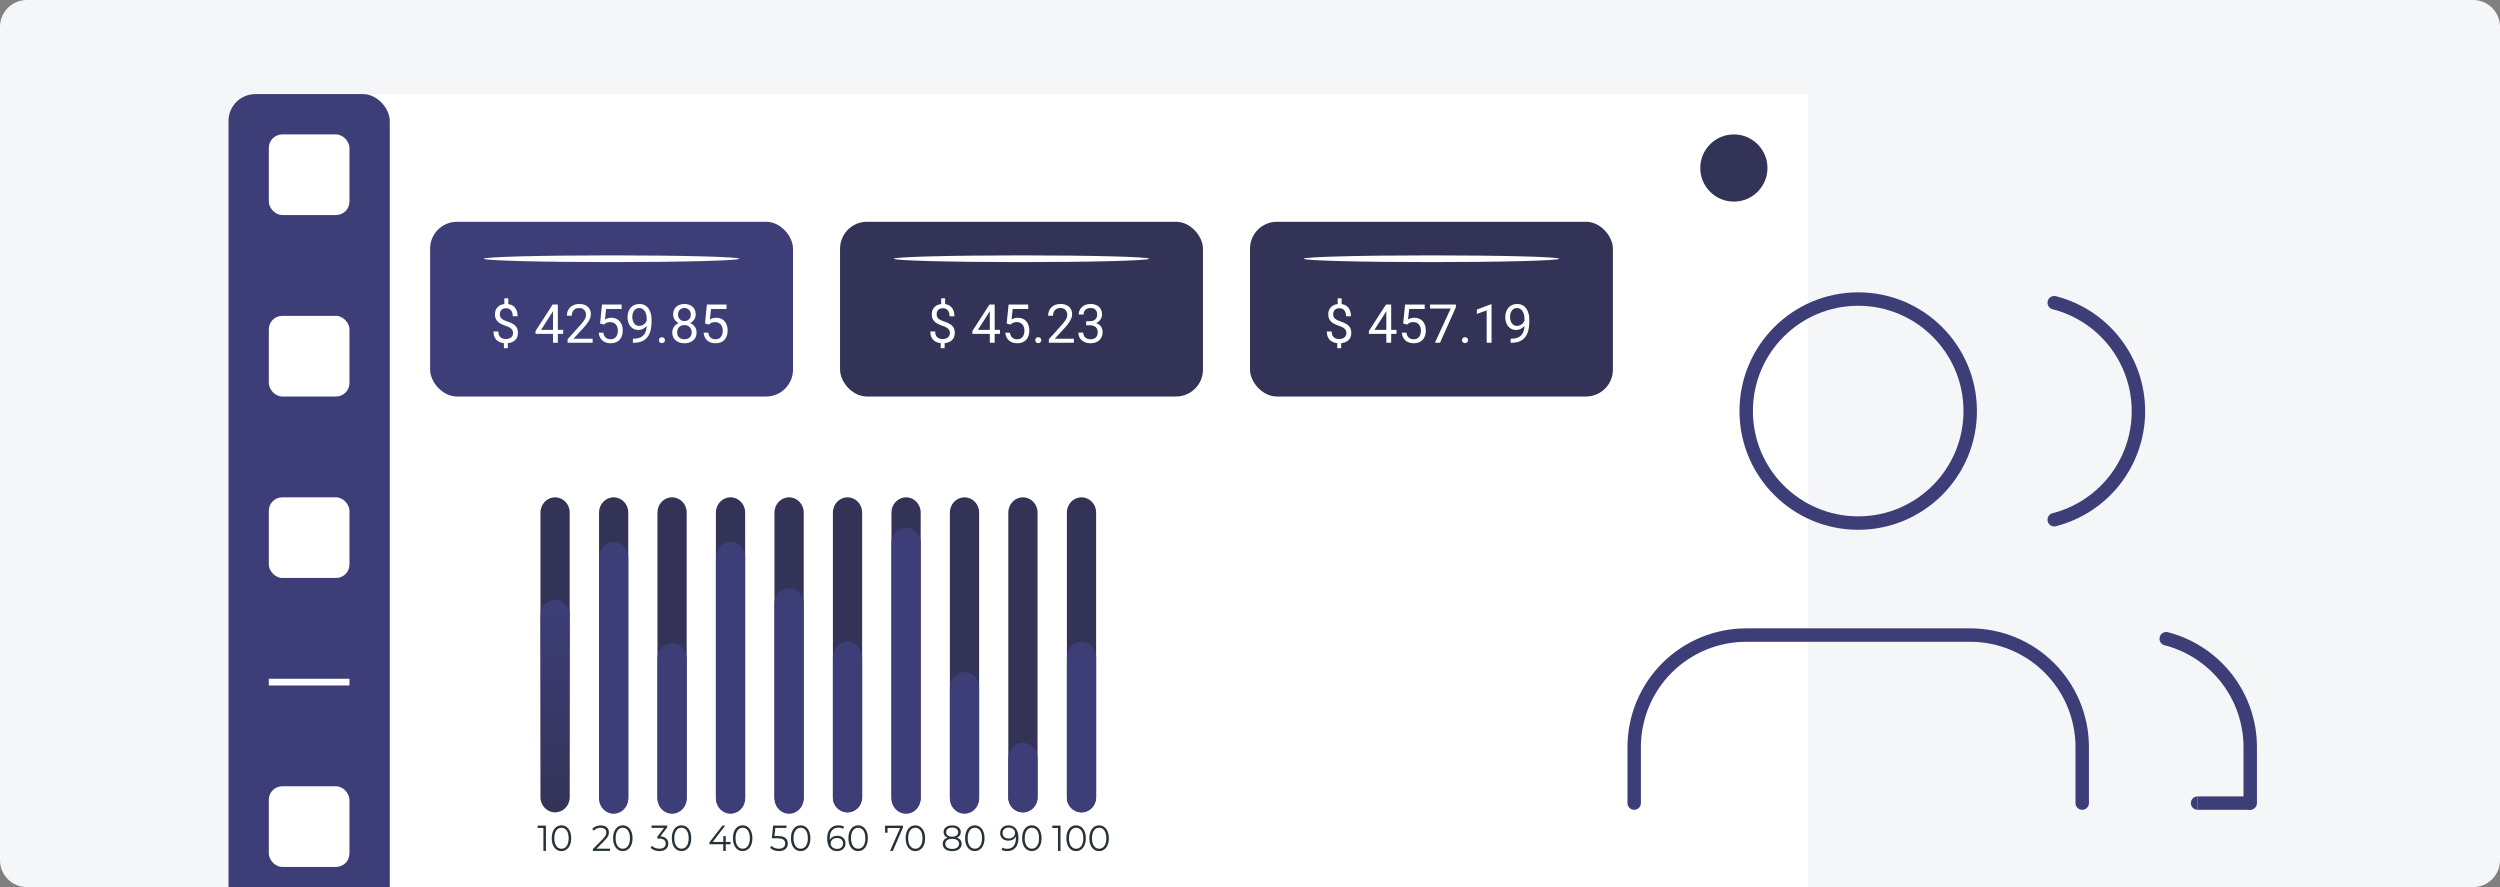 <svg xmlns="http://www.w3.org/2000/svg" width="372" height="132" viewBox="0 0 372 132" fill="none"><rect x="0" y="0" width="372" height="132" fill="#808080" stroke="none"/><path d="M0 4C0 1.791 1.791 0 4 0H368C370.209 0 372 1.791 372 4V128C372 130.209 370.209 132 368 132H4C1.791 132 0 130.209 0 128V4Z" fill="#F4F6F7"></path><g clip-path="url(#clip0_5713_56004)"><path d="M34 18C34 15.791 35.791 14 38 14H269V160C269 162.209 267.209 164 265 164H38C35.791 164 34 162.209 34 160V18Z" fill="white"></path><rect x="34" y="14" width="24" height="150" rx="4" fill="#3D3E78"></rect><rect x="64" y="33" width="54" height="26" rx="4" fill="#3D3E78"></rect><ellipse cx="91" cy="38.5" rx="19" ry="0.5" fill="white"></ellipse><path d="M75.633 44.391V45.582H75.047V44.391H75.633ZM75.562 50.77V51.812H74.981V50.77H75.562ZM76.344 49.535C76.344 49.379 76.309 49.238 76.238 49.113C76.168 48.988 76.052 48.874 75.891 48.77C75.729 48.665 75.513 48.569 75.242 48.48C74.914 48.379 74.63 48.255 74.391 48.109C74.154 47.964 73.97 47.783 73.84 47.566C73.712 47.35 73.648 47.089 73.648 46.781C73.648 46.461 73.717 46.185 73.856 45.953C73.993 45.721 74.189 45.543 74.441 45.418C74.694 45.293 74.991 45.23 75.332 45.23C75.598 45.23 75.835 45.271 76.043 45.352C76.251 45.43 76.427 45.547 76.57 45.703C76.716 45.859 76.827 46.051 76.902 46.277C76.981 46.504 77.019 46.766 77.019 47.062H76.301C76.301 46.888 76.28 46.728 76.238 46.582C76.197 46.436 76.134 46.31 76.051 46.203C75.967 46.094 75.866 46.01 75.746 45.953C75.626 45.893 75.488 45.863 75.332 45.863C75.113 45.863 74.932 45.901 74.789 45.977C74.648 46.052 74.544 46.159 74.477 46.297C74.409 46.432 74.375 46.59 74.375 46.77C74.375 46.936 74.409 47.082 74.477 47.207C74.544 47.332 74.659 47.445 74.82 47.547C74.984 47.646 75.21 47.743 75.496 47.84C75.832 47.947 76.117 48.073 76.352 48.219C76.586 48.362 76.764 48.539 76.887 48.75C77.009 48.958 77.07 49.217 77.07 49.527C77.07 49.863 76.995 50.147 76.844 50.379C76.693 50.608 76.481 50.783 76.207 50.902C75.934 51.022 75.613 51.082 75.246 51.082C75.025 51.082 74.806 51.052 74.59 50.992C74.374 50.932 74.178 50.835 74.004 50.699C73.829 50.561 73.69 50.38 73.586 50.156C73.482 49.93 73.43 49.652 73.43 49.324H74.156C74.156 49.546 74.188 49.729 74.25 49.875C74.315 50.018 74.401 50.133 74.508 50.219C74.615 50.302 74.732 50.362 74.859 50.398C74.99 50.432 75.118 50.449 75.246 50.449C75.481 50.449 75.678 50.413 75.84 50.34C76.004 50.264 76.129 50.158 76.215 50.02C76.301 49.882 76.344 49.72 76.344 49.535ZM83.801 49.086V49.68H79.691V49.254L82.238 45.312H82.828L82.195 46.453L80.512 49.086H83.801ZM83.008 45.312V51H82.285V45.312H83.008ZM88.184 50.406V51H84.461V50.48L86.324 48.406C86.553 48.151 86.731 47.935 86.856 47.758C86.983 47.578 87.072 47.418 87.121 47.277C87.173 47.134 87.199 46.988 87.199 46.84C87.199 46.652 87.16 46.483 87.082 46.332C87.007 46.178 86.894 46.056 86.746 45.965C86.598 45.874 86.418 45.828 86.207 45.828C85.954 45.828 85.743 45.878 85.574 45.977C85.408 46.073 85.283 46.208 85.199 46.383C85.116 46.557 85.074 46.758 85.074 46.984H84.352C84.352 46.664 84.422 46.371 84.562 46.105C84.703 45.84 84.912 45.629 85.188 45.473C85.463 45.314 85.803 45.234 86.207 45.234C86.566 45.234 86.874 45.298 87.129 45.426C87.384 45.551 87.579 45.728 87.715 45.957C87.853 46.184 87.922 46.449 87.922 46.754C87.922 46.921 87.893 47.09 87.836 47.262C87.781 47.431 87.704 47.6 87.606 47.77C87.509 47.939 87.396 48.105 87.266 48.27C87.138 48.434 87.001 48.595 86.856 48.754L85.332 50.406H88.184ZM89.871 48.293L89.293 48.145L89.578 45.312H92.496V45.98H90.191L90.019 47.527C90.124 47.467 90.255 47.411 90.414 47.359C90.576 47.307 90.76 47.281 90.969 47.281C91.232 47.281 91.467 47.327 91.676 47.418C91.884 47.507 92.061 47.634 92.207 47.801C92.356 47.967 92.469 48.168 92.547 48.402C92.625 48.637 92.664 48.898 92.664 49.188C92.664 49.461 92.626 49.712 92.551 49.941C92.478 50.171 92.367 50.371 92.219 50.543C92.07 50.712 91.883 50.844 91.656 50.938C91.432 51.031 91.168 51.078 90.863 51.078C90.634 51.078 90.417 51.047 90.211 50.984C90.008 50.919 89.826 50.822 89.664 50.691C89.505 50.559 89.375 50.395 89.273 50.199C89.174 50.001 89.112 49.77 89.086 49.504H89.773C89.805 49.717 89.867 49.897 89.961 50.043C90.055 50.189 90.177 50.3 90.328 50.375C90.482 50.448 90.66 50.484 90.863 50.484C91.035 50.484 91.188 50.454 91.32 50.395C91.453 50.335 91.565 50.249 91.656 50.137C91.747 50.025 91.816 49.889 91.863 49.73C91.913 49.572 91.938 49.393 91.938 49.195C91.938 49.016 91.913 48.849 91.863 48.695C91.814 48.542 91.74 48.408 91.641 48.293C91.544 48.178 91.426 48.09 91.285 48.027C91.144 47.962 90.983 47.93 90.801 47.93C90.559 47.93 90.375 47.962 90.25 48.027C90.128 48.092 90.001 48.181 89.871 48.293ZM94.176 50.395H94.25C94.667 50.395 95.005 50.336 95.266 50.219C95.526 50.102 95.727 49.944 95.867 49.746C96.008 49.548 96.104 49.325 96.156 49.078C96.208 48.828 96.234 48.572 96.234 48.309V47.438C96.234 47.18 96.204 46.95 96.144 46.75C96.087 46.55 96.007 46.382 95.902 46.246C95.801 46.111 95.685 46.008 95.555 45.938C95.424 45.867 95.287 45.832 95.141 45.832C94.974 45.832 94.824 45.866 94.691 45.934C94.561 45.999 94.451 46.091 94.359 46.211C94.271 46.331 94.203 46.471 94.156 46.633C94.109 46.794 94.086 46.97 94.086 47.16C94.086 47.329 94.107 47.493 94.148 47.652C94.19 47.811 94.254 47.954 94.34 48.082C94.426 48.21 94.533 48.311 94.66 48.387C94.79 48.46 94.943 48.496 95.117 48.496C95.279 48.496 95.43 48.465 95.57 48.402C95.713 48.337 95.84 48.25 95.949 48.141C96.061 48.029 96.15 47.902 96.215 47.762C96.283 47.621 96.322 47.474 96.332 47.32H96.676C96.676 47.536 96.633 47.75 96.547 47.961C96.463 48.169 96.346 48.359 96.195 48.531C96.044 48.703 95.867 48.841 95.664 48.945C95.461 49.047 95.24 49.098 95 49.098C94.719 49.098 94.475 49.043 94.269 48.934C94.064 48.824 93.894 48.678 93.762 48.496C93.632 48.314 93.534 48.111 93.469 47.887C93.406 47.66 93.375 47.431 93.375 47.199C93.375 46.928 93.413 46.675 93.488 46.438C93.564 46.2 93.676 45.992 93.824 45.812C93.973 45.63 94.156 45.488 94.375 45.387C94.596 45.285 94.852 45.234 95.141 45.234C95.466 45.234 95.743 45.3 95.973 45.43C96.202 45.56 96.388 45.734 96.531 45.953C96.677 46.172 96.784 46.418 96.852 46.691C96.919 46.965 96.953 47.246 96.953 47.535V47.797C96.953 48.091 96.934 48.391 96.894 48.695C96.858 48.997 96.787 49.286 96.68 49.562C96.576 49.839 96.423 50.086 96.223 50.305C96.022 50.521 95.76 50.693 95.438 50.82C95.117 50.945 94.721 51.008 94.25 51.008H94.176V50.395ZM98.047 50.617C98.047 50.495 98.085 50.392 98.16 50.309C98.238 50.223 98.35 50.18 98.496 50.18C98.642 50.18 98.753 50.223 98.828 50.309C98.906 50.392 98.945 50.495 98.945 50.617C98.945 50.737 98.906 50.839 98.828 50.922C98.753 51.005 98.642 51.047 98.496 51.047C98.35 51.047 98.238 51.005 98.16 50.922C98.085 50.839 98.047 50.737 98.047 50.617ZM103.652 49.461C103.652 49.807 103.572 50.102 103.41 50.344C103.251 50.583 103.035 50.766 102.762 50.891C102.491 51.016 102.185 51.078 101.844 51.078C101.503 51.078 101.195 51.016 100.922 50.891C100.648 50.766 100.432 50.583 100.273 50.344C100.115 50.102 100.035 49.807 100.035 49.461C100.035 49.234 100.078 49.027 100.164 48.84C100.253 48.65 100.376 48.484 100.535 48.344C100.697 48.203 100.887 48.095 101.105 48.02C101.327 47.941 101.57 47.902 101.836 47.902C102.185 47.902 102.496 47.97 102.77 48.105C103.043 48.238 103.258 48.422 103.414 48.656C103.573 48.891 103.652 49.159 103.652 49.461ZM102.926 49.445C102.926 49.234 102.88 49.048 102.789 48.887C102.698 48.723 102.57 48.595 102.406 48.504C102.242 48.413 102.052 48.367 101.836 48.367C101.615 48.367 101.423 48.413 101.262 48.504C101.103 48.595 100.979 48.723 100.891 48.887C100.802 49.048 100.758 49.234 100.758 49.445C100.758 49.664 100.801 49.852 100.887 50.008C100.975 50.161 101.1 50.28 101.262 50.363C101.426 50.444 101.62 50.484 101.844 50.484C102.068 50.484 102.26 50.444 102.422 50.363C102.583 50.28 102.707 50.161 102.793 50.008C102.882 49.852 102.926 49.664 102.926 49.445ZM103.52 46.793C103.52 47.069 103.447 47.318 103.301 47.539C103.155 47.76 102.956 47.935 102.703 48.062C102.451 48.19 102.164 48.254 101.844 48.254C101.518 48.254 101.228 48.19 100.973 48.062C100.72 47.935 100.522 47.76 100.379 47.539C100.236 47.318 100.164 47.069 100.164 46.793C100.164 46.462 100.236 46.181 100.379 45.949C100.525 45.717 100.724 45.54 100.977 45.418C101.229 45.296 101.517 45.234 101.84 45.234C102.165 45.234 102.454 45.296 102.707 45.418C102.96 45.54 103.158 45.717 103.301 45.949C103.447 46.181 103.52 46.462 103.52 46.793ZM102.797 46.805C102.797 46.615 102.757 46.447 102.676 46.301C102.595 46.155 102.483 46.04 102.34 45.957C102.197 45.871 102.03 45.828 101.84 45.828C101.65 45.828 101.483 45.868 101.34 45.949C101.199 46.027 101.089 46.139 101.008 46.285C100.93 46.431 100.891 46.604 100.891 46.805C100.891 47 100.93 47.171 101.008 47.316C101.089 47.462 101.201 47.575 101.344 47.656C101.487 47.737 101.654 47.777 101.844 47.777C102.034 47.777 102.199 47.737 102.34 47.656C102.483 47.575 102.595 47.462 102.676 47.316C102.757 47.171 102.797 47 102.797 46.805ZM105.48 48.293L104.902 48.145L105.188 45.312H108.105V45.98H105.801L105.629 47.527C105.733 47.467 105.865 47.411 106.023 47.359C106.185 47.307 106.37 47.281 106.578 47.281C106.841 47.281 107.077 47.327 107.285 47.418C107.493 47.507 107.671 47.634 107.816 47.801C107.965 47.967 108.078 48.168 108.156 48.402C108.234 48.637 108.273 48.898 108.273 49.188C108.273 49.461 108.236 49.712 108.16 49.941C108.087 50.171 107.977 50.371 107.828 50.543C107.68 50.712 107.492 50.844 107.266 50.938C107.042 51.031 106.777 51.078 106.473 51.078C106.243 51.078 106.026 51.047 105.82 50.984C105.617 50.919 105.435 50.822 105.273 50.691C105.115 50.559 104.984 50.395 104.883 50.199C104.784 50.001 104.721 49.77 104.695 49.504H105.383C105.414 49.717 105.477 49.897 105.57 50.043C105.664 50.189 105.786 50.3 105.938 50.375C106.091 50.448 106.27 50.484 106.473 50.484C106.645 50.484 106.797 50.454 106.93 50.395C107.062 50.335 107.174 50.249 107.266 50.137C107.357 50.025 107.426 49.889 107.473 49.73C107.522 49.572 107.547 49.393 107.547 49.195C107.547 49.016 107.522 48.849 107.473 48.695C107.423 48.542 107.349 48.408 107.25 48.293C107.154 48.178 107.035 48.09 106.895 48.027C106.754 47.962 106.592 47.93 106.41 47.93C106.168 47.93 105.984 47.962 105.859 48.027C105.737 48.092 105.611 48.181 105.48 48.293Z" fill="white"></path><rect x="125" y="33" width="54" height="26" rx="4" fill="#333357"></rect><ellipse cx="152" cy="38.5" rx="19" ry="0.5" fill="white"></ellipse><path d="M140.633 44.391V45.582H140.047V44.391H140.633ZM140.562 50.77V51.812H139.98V50.77H140.562ZM141.344 49.535C141.344 49.379 141.309 49.238 141.238 49.113C141.168 48.988 141.052 48.874 140.891 48.77C140.729 48.665 140.513 48.569 140.242 48.48C139.914 48.379 139.63 48.255 139.391 48.109C139.154 47.964 138.97 47.783 138.84 47.566C138.712 47.35 138.648 47.089 138.648 46.781C138.648 46.461 138.717 46.185 138.855 45.953C138.993 45.721 139.189 45.543 139.441 45.418C139.694 45.293 139.991 45.23 140.332 45.23C140.598 45.23 140.835 45.271 141.043 45.352C141.251 45.43 141.427 45.547 141.57 45.703C141.716 45.859 141.827 46.051 141.902 46.277C141.98 46.504 142.02 46.766 142.02 47.062H141.301C141.301 46.888 141.28 46.728 141.238 46.582C141.197 46.436 141.134 46.31 141.051 46.203C140.967 46.094 140.866 46.01 140.746 45.953C140.626 45.893 140.488 45.863 140.332 45.863C140.113 45.863 139.932 45.901 139.789 45.977C139.648 46.052 139.544 46.159 139.477 46.297C139.409 46.432 139.375 46.59 139.375 46.77C139.375 46.936 139.409 47.082 139.477 47.207C139.544 47.332 139.659 47.445 139.82 47.547C139.984 47.646 140.21 47.743 140.496 47.84C140.832 47.947 141.117 48.073 141.352 48.219C141.586 48.362 141.764 48.539 141.887 48.75C142.009 48.958 142.07 49.217 142.07 49.527C142.07 49.863 141.995 50.147 141.844 50.379C141.693 50.608 141.48 50.783 141.207 50.902C140.934 51.022 140.613 51.082 140.246 51.082C140.025 51.082 139.806 51.052 139.59 50.992C139.374 50.932 139.178 50.835 139.004 50.699C138.829 50.561 138.69 50.38 138.586 50.156C138.482 49.93 138.43 49.652 138.43 49.324H139.156C139.156 49.546 139.188 49.729 139.25 49.875C139.315 50.018 139.401 50.133 139.508 50.219C139.615 50.302 139.732 50.362 139.859 50.398C139.99 50.432 140.118 50.449 140.246 50.449C140.48 50.449 140.678 50.413 140.84 50.34C141.004 50.264 141.129 50.158 141.215 50.02C141.301 49.882 141.344 49.72 141.344 49.535ZM148.801 49.086V49.68H144.691V49.254L147.238 45.312H147.828L147.195 46.453L145.512 49.086H148.801ZM148.008 45.312V51H147.285V45.312H148.008ZM150.371 48.293L149.793 48.145L150.078 45.312H152.996V45.98H150.691L150.52 47.527C150.624 47.467 150.755 47.411 150.914 47.359C151.076 47.307 151.26 47.281 151.469 47.281C151.732 47.281 151.967 47.327 152.176 47.418C152.384 47.507 152.561 47.634 152.707 47.801C152.855 47.967 152.969 48.168 153.047 48.402C153.125 48.637 153.164 48.898 153.164 49.188C153.164 49.461 153.126 49.712 153.051 49.941C152.978 50.171 152.867 50.371 152.719 50.543C152.57 50.712 152.383 50.844 152.156 50.938C151.932 51.031 151.668 51.078 151.363 51.078C151.134 51.078 150.917 51.047 150.711 50.984C150.508 50.919 150.326 50.822 150.164 50.691C150.005 50.559 149.875 50.395 149.773 50.199C149.674 50.001 149.612 49.77 149.586 49.504H150.273C150.305 49.717 150.367 49.897 150.461 50.043C150.555 50.189 150.677 50.3 150.828 50.375C150.982 50.448 151.16 50.484 151.363 50.484C151.535 50.484 151.688 50.454 151.82 50.395C151.953 50.335 152.065 50.249 152.156 50.137C152.247 50.025 152.316 49.889 152.363 49.73C152.413 49.572 152.438 49.393 152.438 49.195C152.438 49.016 152.413 48.849 152.363 48.695C152.314 48.542 152.24 48.408 152.141 48.293C152.044 48.178 151.926 48.09 151.785 48.027C151.645 47.962 151.483 47.93 151.301 47.93C151.059 47.93 150.875 47.962 150.75 48.027C150.628 48.092 150.501 48.181 150.371 48.293ZM154.047 50.617C154.047 50.495 154.085 50.392 154.16 50.309C154.238 50.223 154.35 50.18 154.496 50.18C154.642 50.18 154.753 50.223 154.828 50.309C154.906 50.392 154.945 50.495 154.945 50.617C154.945 50.737 154.906 50.839 154.828 50.922C154.753 51.005 154.642 51.047 154.496 51.047C154.35 51.047 154.238 51.005 154.16 50.922C154.085 50.839 154.047 50.737 154.047 50.617ZM159.793 50.406V51H156.07V50.48L157.934 48.406C158.163 48.151 158.34 47.935 158.465 47.758C158.592 47.578 158.681 47.418 158.73 47.277C158.783 47.134 158.809 46.988 158.809 46.84C158.809 46.652 158.77 46.483 158.691 46.332C158.616 46.178 158.504 46.056 158.355 45.965C158.207 45.874 158.027 45.828 157.816 45.828C157.564 45.828 157.353 45.878 157.184 45.977C157.017 46.073 156.892 46.208 156.809 46.383C156.725 46.557 156.684 46.758 156.684 46.984H155.961C155.961 46.664 156.031 46.371 156.172 46.105C156.312 45.84 156.521 45.629 156.797 45.473C157.073 45.314 157.413 45.234 157.816 45.234C158.176 45.234 158.483 45.298 158.738 45.426C158.993 45.551 159.189 45.728 159.324 45.957C159.462 46.184 159.531 46.449 159.531 46.754C159.531 46.921 159.503 47.09 159.445 47.262C159.391 47.431 159.314 47.6 159.215 47.77C159.118 47.939 159.005 48.105 158.875 48.27C158.747 48.434 158.611 48.595 158.465 48.754L156.941 50.406H159.793ZM161.621 47.801H162.137C162.389 47.801 162.598 47.759 162.762 47.676C162.928 47.59 163.052 47.474 163.133 47.328C163.216 47.18 163.258 47.013 163.258 46.828C163.258 46.609 163.221 46.426 163.148 46.277C163.076 46.129 162.966 46.017 162.82 45.941C162.674 45.866 162.49 45.828 162.266 45.828C162.062 45.828 161.883 45.868 161.727 45.949C161.573 46.027 161.452 46.139 161.363 46.285C161.277 46.431 161.234 46.603 161.234 46.801H160.512C160.512 46.512 160.585 46.249 160.73 46.012C160.876 45.775 161.081 45.586 161.344 45.445C161.609 45.305 161.917 45.234 162.266 45.234C162.609 45.234 162.91 45.296 163.168 45.418C163.426 45.538 163.626 45.717 163.77 45.957C163.913 46.194 163.984 46.49 163.984 46.844C163.984 46.987 163.951 47.141 163.883 47.305C163.818 47.466 163.715 47.617 163.574 47.758C163.436 47.898 163.257 48.014 163.035 48.105C162.814 48.194 162.548 48.238 162.238 48.238H161.621V47.801ZM161.621 48.395V47.961H162.238C162.6 47.961 162.9 48.004 163.137 48.09C163.374 48.176 163.56 48.29 163.695 48.434C163.833 48.577 163.93 48.734 163.984 48.906C164.042 49.075 164.07 49.245 164.07 49.414C164.07 49.68 164.025 49.915 163.934 50.121C163.845 50.327 163.719 50.501 163.555 50.645C163.393 50.788 163.203 50.896 162.984 50.969C162.766 51.042 162.527 51.078 162.27 51.078C162.022 51.078 161.789 51.043 161.57 50.973C161.354 50.902 161.163 50.801 160.996 50.668C160.829 50.533 160.699 50.367 160.605 50.172C160.512 49.974 160.465 49.749 160.465 49.496H161.188C161.188 49.694 161.23 49.867 161.316 50.016C161.405 50.164 161.53 50.28 161.691 50.363C161.855 50.444 162.048 50.484 162.27 50.484C162.491 50.484 162.681 50.447 162.84 50.371C163.001 50.293 163.125 50.176 163.211 50.02C163.299 49.863 163.344 49.667 163.344 49.43C163.344 49.193 163.294 48.999 163.195 48.848C163.096 48.694 162.956 48.581 162.773 48.508C162.594 48.432 162.382 48.395 162.137 48.395H161.621Z" fill="white"></path><rect x="186" y="33" width="54" height="26" rx="4" fill="#333357"></rect><ellipse cx="213" cy="38.5" rx="19" ry="0.5" fill="white"></ellipse><path d="M199.633 44.391V45.582H199.047V44.391H199.633ZM199.562 50.77V51.812H198.98V50.77H199.562ZM200.344 49.535C200.344 49.379 200.309 49.238 200.238 49.113C200.168 48.988 200.052 48.874 199.891 48.77C199.729 48.665 199.513 48.569 199.242 48.48C198.914 48.379 198.63 48.255 198.391 48.109C198.154 47.964 197.97 47.783 197.84 47.566C197.712 47.35 197.648 47.089 197.648 46.781C197.648 46.461 197.717 46.185 197.855 45.953C197.993 45.721 198.189 45.543 198.441 45.418C198.694 45.293 198.991 45.23 199.332 45.23C199.598 45.23 199.835 45.271 200.043 45.352C200.251 45.43 200.427 45.547 200.57 45.703C200.716 45.859 200.827 46.051 200.902 46.277C200.98 46.504 201.02 46.766 201.02 47.062H200.301C200.301 46.888 200.28 46.728 200.238 46.582C200.197 46.436 200.134 46.31 200.051 46.203C199.967 46.094 199.866 46.01 199.746 45.953C199.626 45.893 199.488 45.863 199.332 45.863C199.113 45.863 198.932 45.901 198.789 45.977C198.648 46.052 198.544 46.159 198.477 46.297C198.409 46.432 198.375 46.59 198.375 46.77C198.375 46.936 198.409 47.082 198.477 47.207C198.544 47.332 198.659 47.445 198.82 47.547C198.984 47.646 199.21 47.743 199.496 47.84C199.832 47.947 200.117 48.073 200.352 48.219C200.586 48.362 200.764 48.539 200.887 48.75C201.009 48.958 201.07 49.217 201.07 49.527C201.07 49.863 200.995 50.147 200.844 50.379C200.693 50.608 200.48 50.783 200.207 50.902C199.934 51.022 199.613 51.082 199.246 51.082C199.025 51.082 198.806 51.052 198.59 50.992C198.374 50.932 198.178 50.835 198.004 50.699C197.829 50.561 197.69 50.38 197.586 50.156C197.482 49.93 197.43 49.652 197.43 49.324H198.156C198.156 49.546 198.188 49.729 198.25 49.875C198.315 50.018 198.401 50.133 198.508 50.219C198.615 50.302 198.732 50.362 198.859 50.398C198.99 50.432 199.118 50.449 199.246 50.449C199.48 50.449 199.678 50.413 199.84 50.34C200.004 50.264 200.129 50.158 200.215 50.02C200.301 49.882 200.344 49.72 200.344 49.535ZM207.801 49.086V49.68H203.691V49.254L206.238 45.312H206.828L206.195 46.453L204.512 49.086H207.801ZM207.008 45.312V51H206.285V45.312H207.008ZM209.371 48.293L208.793 48.145L209.078 45.312H211.996V45.98H209.691L209.52 47.527C209.624 47.467 209.755 47.411 209.914 47.359C210.076 47.307 210.26 47.281 210.469 47.281C210.732 47.281 210.967 47.327 211.176 47.418C211.384 47.507 211.561 47.634 211.707 47.801C211.855 47.967 211.969 48.168 212.047 48.402C212.125 48.637 212.164 48.898 212.164 49.188C212.164 49.461 212.126 49.712 212.051 49.941C211.978 50.171 211.867 50.371 211.719 50.543C211.57 50.712 211.383 50.844 211.156 50.938C210.932 51.031 210.668 51.078 210.363 51.078C210.134 51.078 209.917 51.047 209.711 50.984C209.508 50.919 209.326 50.822 209.164 50.691C209.005 50.559 208.875 50.395 208.773 50.199C208.674 50.001 208.612 49.77 208.586 49.504H209.273C209.305 49.717 209.367 49.897 209.461 50.043C209.555 50.189 209.677 50.3 209.828 50.375C209.982 50.448 210.16 50.484 210.363 50.484C210.535 50.484 210.688 50.454 210.82 50.395C210.953 50.335 211.065 50.249 211.156 50.137C211.247 50.025 211.316 49.889 211.363 49.73C211.413 49.572 211.438 49.393 211.438 49.195C211.438 49.016 211.413 48.849 211.363 48.695C211.314 48.542 211.24 48.408 211.141 48.293C211.044 48.178 210.926 48.09 210.785 48.027C210.645 47.962 210.483 47.93 210.301 47.93C210.059 47.93 209.875 47.962 209.75 48.027C209.628 48.092 209.501 48.181 209.371 48.293ZM216.633 45.312V45.719L214.277 51H213.516L215.867 45.906H212.789V45.312H216.633ZM217.547 50.617C217.547 50.495 217.585 50.392 217.66 50.309C217.738 50.223 217.85 50.18 217.996 50.18C218.142 50.18 218.253 50.223 218.328 50.309C218.406 50.392 218.445 50.495 218.445 50.617C218.445 50.737 218.406 50.839 218.328 50.922C218.253 51.005 218.142 51.047 217.996 51.047C217.85 51.047 217.738 51.005 217.66 50.922C217.585 50.839 217.547 50.737 217.547 50.617ZM221.941 45.281V51H221.219V46.184L219.762 46.715V46.062L221.828 45.281H221.941ZM224.785 50.395H224.859C225.276 50.395 225.615 50.336 225.875 50.219C226.135 50.102 226.336 49.944 226.477 49.746C226.617 49.548 226.714 49.325 226.766 49.078C226.818 48.828 226.844 48.572 226.844 48.309V47.438C226.844 47.18 226.814 46.95 226.754 46.75C226.697 46.55 226.616 46.382 226.512 46.246C226.41 46.111 226.294 46.008 226.164 45.938C226.034 45.867 225.896 45.832 225.75 45.832C225.583 45.832 225.434 45.866 225.301 45.934C225.171 45.999 225.06 46.091 224.969 46.211C224.88 46.331 224.812 46.471 224.766 46.633C224.719 46.794 224.695 46.97 224.695 47.16C224.695 47.329 224.716 47.493 224.758 47.652C224.799 47.811 224.863 47.954 224.949 48.082C225.035 48.21 225.142 48.311 225.27 48.387C225.4 48.46 225.552 48.496 225.727 48.496C225.888 48.496 226.039 48.465 226.18 48.402C226.323 48.337 226.449 48.25 226.559 48.141C226.671 48.029 226.759 47.902 226.824 47.762C226.892 47.621 226.931 47.474 226.941 47.32H227.285C227.285 47.536 227.242 47.75 227.156 47.961C227.073 48.169 226.956 48.359 226.805 48.531C226.654 48.703 226.477 48.841 226.273 48.945C226.07 49.047 225.849 49.098 225.609 49.098C225.328 49.098 225.085 49.043 224.879 48.934C224.673 48.824 224.504 48.678 224.371 48.496C224.241 48.314 224.143 48.111 224.078 47.887C224.016 47.66 223.984 47.431 223.984 47.199C223.984 46.928 224.022 46.675 224.098 46.438C224.173 46.2 224.285 45.992 224.434 45.812C224.582 45.63 224.766 45.488 224.984 45.387C225.206 45.285 225.461 45.234 225.75 45.234C226.076 45.234 226.353 45.3 226.582 45.43C226.811 45.56 226.997 45.734 227.141 45.953C227.286 46.172 227.393 46.418 227.461 46.691C227.529 46.965 227.562 47.246 227.562 47.535V47.797C227.562 48.091 227.543 48.391 227.504 48.695C227.467 48.997 227.396 49.286 227.289 49.562C227.185 49.839 227.033 50.086 226.832 50.305C226.632 50.521 226.37 50.693 226.047 50.82C225.727 50.945 225.331 51.008 224.859 51.008H224.785V50.395Z" fill="white"></path><circle cx="258" cy="25" r="5" fill="#333357"></circle><rect x="40" y="20" width="12" height="12" rx="2" fill="white"></rect><rect x="40" y="47" width="12" height="12" rx="2" fill="white"></rect><rect x="40" y="74" width="12" height="12" rx="2" fill="white"></rect><rect x="40" y="101" width="12" height="1" fill="white"></rect><rect x="40" y="117" width="12" height="12" rx="2" fill="white"></rect><path d="M82.597 120.879C81.394 120.879 80.421 119.87 80.421 118.623V76.258C80.421 75.011 81.394 74.002 82.597 74.002C83.799 74.002 84.772 75.011 84.772 76.258V118.623C84.772 119.87 83.799 120.879 82.597 120.879Z" fill="#333357"></path><path d="M82.597 121.086C81.394 121.086 80.421 120.078 80.421 118.83V91.52C80.421 90.272 81.394 89.264 82.597 89.264C83.799 89.264 84.772 90.272 84.772 91.52V118.83C84.772 120.078 83.799 121.086 82.597 121.086Z" fill="url(#paint0_linear_5713_56004)"></path><path d="M81.234 122.853V126.616H80.858V123.2H80V122.853H81.234Z" fill="#263238"></path><path d="M82.096 124.729C82.096 123.525 82.703 122.81 83.54 122.81C84.376 122.81 84.993 123.525 84.993 124.729C84.993 125.933 84.376 126.649 83.54 126.649C82.703 126.649 82.096 125.933 82.096 124.729ZM84.617 124.729C84.617 123.721 84.177 123.167 83.55 123.167C82.922 123.167 82.483 123.721 82.483 124.729C82.483 125.738 82.922 126.291 83.55 126.291C84.177 126.291 84.617 125.738 84.617 124.729Z" fill="#263238"></path><path d="M91.311 120.879C90.108 120.879 89.135 119.87 89.135 118.623V76.258C89.135 75.01 90.108 74.002 91.311 74.002C92.514 74.002 93.486 75.01 93.486 76.258V118.623C93.486 119.87 92.514 120.879 91.311 120.879Z" fill="#333357"></path><path d="M91.311 121.084C90.108 121.084 89.135 120.075 89.135 118.828V82.917C89.135 81.669 90.108 80.661 91.311 80.661C92.514 80.661 93.486 81.669 93.486 82.917V118.828C93.486 120.075 92.514 121.084 91.311 121.084Z" fill="#3D3E78"></path><path d="M90.773 126.268V126.615H88.221V126.344L89.727 124.815C90.135 124.392 90.219 124.142 90.219 123.882C90.219 123.448 89.926 123.177 89.371 123.177C88.943 123.177 88.618 123.307 88.378 123.6L88.117 123.361C88.399 123.014 88.849 122.819 89.403 122.819C90.135 122.819 90.606 123.209 90.606 123.839C90.606 124.196 90.501 124.522 90.01 125.021L88.775 126.279H90.773V126.268Z" fill="#263238"></path><path d="M91.227 124.728C91.227 123.524 91.834 122.808 92.67 122.808C93.507 122.808 94.124 123.524 94.124 124.728C94.124 125.932 93.507 126.648 92.67 126.648C91.834 126.648 91.227 125.932 91.227 124.728ZM93.737 124.728C93.737 123.72 93.298 123.166 92.67 123.166C92.043 123.166 91.604 123.72 91.604 124.728C91.604 125.737 92.043 126.29 92.67 126.29C93.308 126.29 93.737 125.737 93.737 124.728Z" fill="#263238"></path><path d="M100.004 120.879C98.801 120.879 97.829 119.87 97.829 118.623V76.258C97.829 75.01 98.801 74.002 100.004 74.002C101.207 74.002 102.179 75.01 102.179 76.258V118.623C102.179 119.87 101.207 120.879 100.004 120.879Z" fill="#333357"></path><path d="M100.004 121.086C98.801 121.086 97.828 120.077 97.828 118.83V97.973C97.828 96.725 98.801 95.717 100.004 95.717C101.207 95.717 102.179 96.725 102.179 97.973V118.83C102.179 120.077 101.207 121.086 100.004 121.086Z" fill="#3D3E78"></path><path d="M99.441 125.528C99.441 126.157 99.002 126.645 98.124 126.645C97.601 126.645 97.099 126.46 96.816 126.157L96.994 125.853C97.224 126.102 97.653 126.287 98.124 126.287C98.73 126.287 99.055 125.994 99.055 125.528C99.055 125.072 98.751 124.779 98.071 124.779H97.81V124.497L98.814 123.185H96.952V122.838H99.284V123.109L98.26 124.443C99.055 124.508 99.441 124.931 99.441 125.528Z" fill="#263238"></path><path d="M99.963 124.725C99.963 123.521 100.57 122.806 101.407 122.806C102.243 122.806 102.86 123.521 102.86 124.725C102.86 125.929 102.243 126.645 101.407 126.645C100.57 126.645 99.963 125.929 99.963 124.725ZM102.473 124.725C102.473 123.717 102.034 123.163 101.407 123.163C100.779 123.163 100.34 123.717 100.34 124.725C100.34 125.734 100.779 126.287 101.407 126.287C102.045 126.287 102.473 125.734 102.473 124.725Z" fill="#263238"></path><path d="M108.703 120.877C107.5 120.877 106.527 119.868 106.527 118.621V76.256C106.527 75.009 107.5 74 108.703 74C109.906 74 110.878 75.009 110.878 76.256V118.621C110.878 119.868 109.906 120.877 108.703 120.877Z" fill="#333357"></path><path d="M108.703 121.083C107.5 121.083 106.527 120.074 106.527 118.827V82.915C106.527 81.668 107.5 80.659 108.703 80.659C109.906 80.659 110.878 81.668 110.878 82.915V118.827C110.878 120.074 109.906 121.083 108.703 121.083Z" fill="#3D3E78"></path><path d="M108.715 125.627H107.994V126.614H107.617V125.627H105.567V125.345L107.492 122.851H107.91L106.048 125.28H107.627V124.412H107.994V125.28H108.715V125.627Z" fill="#263238"></path><path d="M109.059 124.726C109.059 123.522 109.666 122.806 110.502 122.806C111.339 122.806 111.956 123.522 111.956 124.726C111.956 125.929 111.339 126.645 110.502 126.645C109.676 126.645 109.059 125.929 109.059 124.726ZM111.58 124.726C111.58 123.717 111.14 123.164 110.513 123.164C109.885 123.164 109.446 123.717 109.446 124.726C109.446 125.734 109.885 126.287 110.513 126.287C111.14 126.287 111.58 125.734 111.58 124.726Z" fill="#263238"></path><path d="M117.417 120.879C116.214 120.879 115.241 119.87 115.241 118.623V76.258C115.241 75.011 116.214 74.002 117.417 74.002C118.619 74.002 119.592 75.011 119.592 76.258V118.623C119.592 119.87 118.619 120.879 117.417 120.879Z" fill="#333357"></path><path d="M117.417 121.085C116.214 121.085 115.241 120.077 115.241 118.829V89.794C115.241 88.547 116.214 87.538 117.417 87.538C118.619 87.538 119.592 88.547 119.592 89.794V118.829C119.592 120.077 118.619 121.085 117.417 121.085Z" fill="#3D3E78"></path><path d="M117.226 125.508C117.226 126.148 116.797 126.647 115.908 126.647C115.385 126.647 114.883 126.462 114.601 126.159L114.779 125.855C115.009 126.104 115.427 126.289 115.898 126.289C116.515 126.289 116.839 125.974 116.839 125.519C116.839 125.031 116.546 124.738 115.626 124.738H114.852L115.04 122.851H117.028V123.198H115.365L115.239 124.402H115.71C116.808 124.391 117.226 124.835 117.226 125.508Z" fill="#263238"></path><path d="M117.689 124.728C117.689 123.524 118.296 122.809 119.133 122.809C119.969 122.809 120.586 123.524 120.586 124.728C120.586 125.932 119.969 126.648 119.133 126.648C118.296 126.648 117.689 125.932 117.689 124.728ZM120.21 124.728C120.21 123.72 119.771 123.167 119.143 123.167C118.516 123.167 118.076 123.72 118.076 124.728C118.076 125.737 118.516 126.29 119.143 126.29C119.771 126.29 120.21 125.737 120.21 124.728Z" fill="#263238"></path><path d="M126.111 120.879C124.908 120.879 123.935 119.87 123.935 118.623V76.258C123.935 75.011 124.908 74.002 126.111 74.002C127.313 74.002 128.286 75.011 128.286 76.258V118.623C128.286 119.87 127.313 120.879 126.111 120.879Z" fill="#333357"></path><path d="M126.111 120.877C124.908 120.877 123.935 119.868 123.935 118.816V97.959C123.935 96.517 124.908 95.497 126.111 95.497C127.313 95.497 128.286 96.506 128.286 97.753V118.61C128.286 119.868 127.313 120.877 126.111 120.877Z" fill="#3D3E78"></path><path d="M125.811 125.489C125.811 126.194 125.278 126.649 124.567 126.649C123.604 126.649 123.081 125.955 123.081 124.762C123.081 123.482 123.751 122.81 124.744 122.81C125.069 122.81 125.382 122.864 125.602 123.016L125.456 123.33C125.267 123.2 125.016 123.157 124.755 123.157C123.97 123.157 123.468 123.677 123.468 124.697C123.468 124.784 123.479 124.892 123.479 125C123.657 124.588 124.085 124.361 124.587 124.361C125.309 124.361 125.811 124.805 125.811 125.489ZM125.445 125.499C125.445 125 125.09 124.686 124.535 124.686C123.981 124.686 123.604 125.044 123.604 125.51C123.604 125.922 123.939 126.313 124.567 126.313C125.089 126.324 125.445 125.998 125.445 125.499Z" fill="#263238"></path><path d="M126.241 124.729C126.241 123.525 126.848 122.81 127.684 122.81C128.521 122.81 129.138 123.525 129.138 124.729C129.138 125.933 128.521 126.649 127.684 126.649C126.848 126.649 126.241 125.933 126.241 124.729ZM128.762 124.729C128.762 123.721 128.322 123.167 127.695 123.167C127.067 123.167 126.628 123.721 126.628 124.729C126.628 125.738 127.067 126.291 127.695 126.291C128.322 126.291 128.762 125.738 128.762 124.729Z" fill="#263238"></path><path d="M134.824 120.881C133.621 120.881 132.648 119.873 132.648 118.625V76.261C132.648 75.013 133.621 74.005 134.824 74.005C136.026 74.005 136.999 75.013 136.999 76.261V118.625C136.999 119.873 136.026 120.881 134.824 120.881Z" fill="#333357"></path><path d="M134.823 121.088C133.621 121.088 132.648 120.079 132.648 118.832V80.773C132.648 79.526 133.621 78.517 134.823 78.517C136.026 78.517 136.999 79.526 136.999 80.773V118.832C136.999 120.079 136.026 121.088 134.823 121.088Z" fill="#3D3E78"></path><path d="M134.366 122.856V123.128L132.85 126.62H132.442L133.937 123.204H132.065V123.909H131.699V122.856H134.366Z" fill="#263238"></path><path d="M134.757 124.729C134.757 123.525 135.364 122.809 136.2 122.809C137.037 122.809 137.654 123.525 137.654 124.729C137.654 125.933 137.037 126.649 136.2 126.649C135.364 126.649 134.757 125.933 134.757 124.729ZM137.267 124.729C137.267 123.72 136.828 123.167 136.2 123.167C135.573 123.167 135.133 123.72 135.133 124.729C135.133 125.738 135.573 126.291 136.2 126.291C136.838 126.291 137.267 125.738 137.267 124.729Z" fill="#263238"></path><path d="M143.518 120.879C142.315 120.879 141.342 119.87 141.342 118.623V76.258C141.342 75.011 142.315 74.002 143.518 74.002C144.72 74.002 145.693 75.011 145.693 76.258V118.623C145.693 119.87 144.72 120.879 143.518 120.879Z" fill="#333357"></path><path d="M143.518 121.084C142.315 121.084 141.342 120.075 141.342 118.828V102.266C141.342 101.018 142.315 100.01 143.518 100.01C144.72 100.01 145.693 101.018 145.693 102.266V118.828C145.693 120.075 144.72 121.084 143.518 121.084Z" fill="#3D3E78"></path><path d="M143.095 125.562C143.095 126.235 142.551 126.647 141.683 126.647C140.815 126.647 140.281 126.235 140.281 125.562C140.281 125.107 140.532 124.792 140.982 124.641C140.616 124.489 140.407 124.207 140.407 123.816C140.407 123.198 140.909 122.818 141.683 122.818C142.446 122.818 142.969 123.198 142.969 123.816C142.969 124.207 142.76 124.489 142.383 124.641C142.844 124.792 143.095 125.118 143.095 125.562ZM142.708 125.562C142.708 125.096 142.321 124.814 141.683 124.814C141.034 124.814 140.658 125.107 140.658 125.562C140.658 126.029 141.034 126.322 141.683 126.322C142.321 126.322 142.708 126.029 142.708 125.562ZM141.683 124.5C142.248 124.5 142.582 124.239 142.582 123.827C142.582 123.404 142.227 123.144 141.683 123.144C141.128 123.144 140.783 123.404 140.783 123.827C140.783 124.239 141.118 124.5 141.683 124.5Z" fill="#263238"></path><path d="M143.603 124.725C143.603 123.522 144.21 122.806 145.047 122.806C145.883 122.806 146.5 123.522 146.5 124.725C146.5 125.929 145.883 126.645 145.047 126.645C144.21 126.645 143.603 125.929 143.603 124.725ZM146.124 124.725C146.124 123.717 145.685 123.164 145.057 123.164C144.43 123.164 143.99 123.717 143.99 124.725C143.99 125.734 144.43 126.287 145.057 126.287C145.685 126.287 146.124 125.734 146.124 124.725Z" fill="#263238"></path><path d="M152.211 120.879C151.009 120.879 150.036 119.87 150.036 118.623V76.258C150.036 75.011 151.009 74.002 152.211 74.002C153.414 74.002 154.387 75.011 154.387 76.258V118.623C154.397 119.87 153.414 120.879 152.211 120.879Z" fill="#333357"></path><path d="M152.211 120.879C151.009 120.879 150.036 119.87 150.036 118.818V113.016C150.036 111.573 151.009 110.554 152.211 110.554C153.414 110.554 154.387 111.562 154.387 112.81V118.612C154.397 119.87 153.414 120.879 152.211 120.879Z" fill="#3D3E78"></path><path d="M151.548 124.693C151.548 125.973 150.879 126.645 149.885 126.645C149.561 126.645 149.257 126.591 149.027 126.439L149.174 126.125C149.362 126.255 149.613 126.298 149.874 126.298C150.659 126.298 151.161 125.777 151.161 124.758C151.161 124.671 151.161 124.563 151.15 124.454C150.973 124.866 150.544 125.094 150.042 125.094C149.32 125.094 148.818 124.649 148.818 123.966C148.818 123.261 149.352 122.806 150.063 122.806C151.025 122.817 151.548 123.511 151.548 124.693ZM151.035 123.945C151.035 123.532 150.701 123.142 150.073 123.142C149.55 123.142 149.184 123.456 149.184 123.955C149.184 124.454 149.54 124.769 150.094 124.769C150.659 124.769 151.035 124.422 151.035 123.945Z" fill="#263238"></path><path d="M152.091 124.725C152.091 123.521 152.698 122.806 153.534 122.806C154.371 122.806 154.988 123.521 154.988 124.725C154.988 125.929 154.371 126.645 153.534 126.645C152.698 126.645 152.091 125.929 152.091 124.725ZM154.612 124.725C154.612 123.717 154.172 123.164 153.545 123.164C152.917 123.164 152.478 123.717 152.478 124.725C152.478 125.734 152.917 126.287 153.545 126.287C154.172 126.287 154.612 125.734 154.612 124.725Z" fill="#263238"></path><path d="M160.929 120.879C159.726 120.879 158.754 119.87 158.754 118.623V76.258C158.754 75.011 159.726 74.002 160.929 74.002C162.132 74.002 163.104 75.011 163.104 76.258V118.623C163.104 119.87 162.132 120.879 160.929 120.879Z" fill="#333357"></path><path d="M160.929 120.877C159.726 120.877 158.754 119.868 158.754 118.816V97.959C158.754 96.517 159.726 95.497 160.929 95.497C162.132 95.497 163.104 96.506 163.104 97.753V118.61C163.104 119.868 162.132 120.877 160.929 120.877Z" fill="#3D3E78"></path><path d="M157.804 122.853V126.617H157.427V123.2H156.57V122.853H157.804Z" fill="#263238"></path><path d="M158.675 124.729C158.675 123.525 159.282 122.81 160.118 122.81C160.955 122.81 161.572 123.525 161.572 124.729C161.572 125.933 160.955 126.649 160.118 126.649C159.282 126.649 158.675 125.933 158.675 124.729ZM161.196 124.729C161.196 123.721 160.756 123.167 160.129 123.167C159.501 123.167 159.062 123.721 159.062 124.729C159.062 125.738 159.501 126.291 160.129 126.291C160.756 126.291 161.196 125.738 161.196 124.729Z" fill="#263238"></path><path d="M162.099 124.729C162.099 123.525 162.706 122.81 163.543 122.81C164.379 122.81 164.997 123.525 164.997 124.729C164.997 125.933 164.379 126.649 163.543 126.649C162.706 126.649 162.099 125.933 162.099 124.729ZM164.62 124.729C164.62 123.721 164.181 123.167 163.553 123.167C162.926 123.167 162.486 123.721 162.486 124.729C162.486 125.738 162.926 126.291 163.553 126.291C164.181 126.291 164.62 125.738 164.62 124.729Z" fill="#263238"></path></g><path d="M309.833 119.5V111.167C309.833 106.746 308.077 102.507 304.952 99.382C301.826 96.256 297.587 94.5 293.167 94.5C280.149 94.5 272.851 94.5 259.833 94.5C255.413 94.5 251.174 96.256 248.048 99.382C244.923 102.507 243.167 106.746 243.167 111.167V119.5" stroke="#3D3E78" stroke-width="2" stroke-linecap="round" stroke-linejoin="round"></path><path d="M276.5 77.833C285.705 77.833 293.167 70.371 293.167 61.167C293.167 51.962 285.705 44.5 276.5 44.5C267.295 44.5 259.833 51.962 259.833 61.167C259.833 70.371 267.295 77.833 276.5 77.833Z" stroke="#3D3E78" stroke-width="2" stroke-linecap="round" stroke-linejoin="round"></path><path d="M334.833 119.5V111.167C334.83 107.474 333.601 103.887 331.339 100.968C329.076 98.05 325.909 95.965 322.333 95.042" stroke="#3D3E78" stroke-width="2" stroke-linecap="round" stroke-linejoin="round"></path><path d="M335.008 119.5C331.593 119.5 326.992 119.5 326.992 119.5" stroke="#3D3E78" stroke-width="2"></path><path d="M305.667 45.042C309.252 45.96 312.429 48.045 314.699 50.968C316.968 53.892 318.199 57.487 318.199 61.188C318.199 64.888 316.968 68.484 314.699 71.407C312.429 74.331 309.252 76.416 305.667 77.334" stroke="#3D3E78" stroke-width="2" stroke-linecap="round" stroke-linejoin="round"></path><path d="M326 119.5C326 118.948 326.448 118.5 327 118.5V118.5V120.5V120.5C326.448 120.5 326 120.052 326 119.5V119.5Z" fill="#3D3E78"></path><defs><linearGradient id="paint0_linear_5713_56004" x1="82.597" y1="89.264" x2="82.597" y2="121.086" gradientUnits="userSpaceOnUse"><stop stop-color="#3D3E78"></stop><stop offset="1" stop-color="#3D3E78" stop-opacity="0"></stop></linearGradient><clipPath id="clip0_5713_56004"><rect width="305" height="118" fill="white" transform="translate(34 14)"></rect></clipPath></defs></svg>